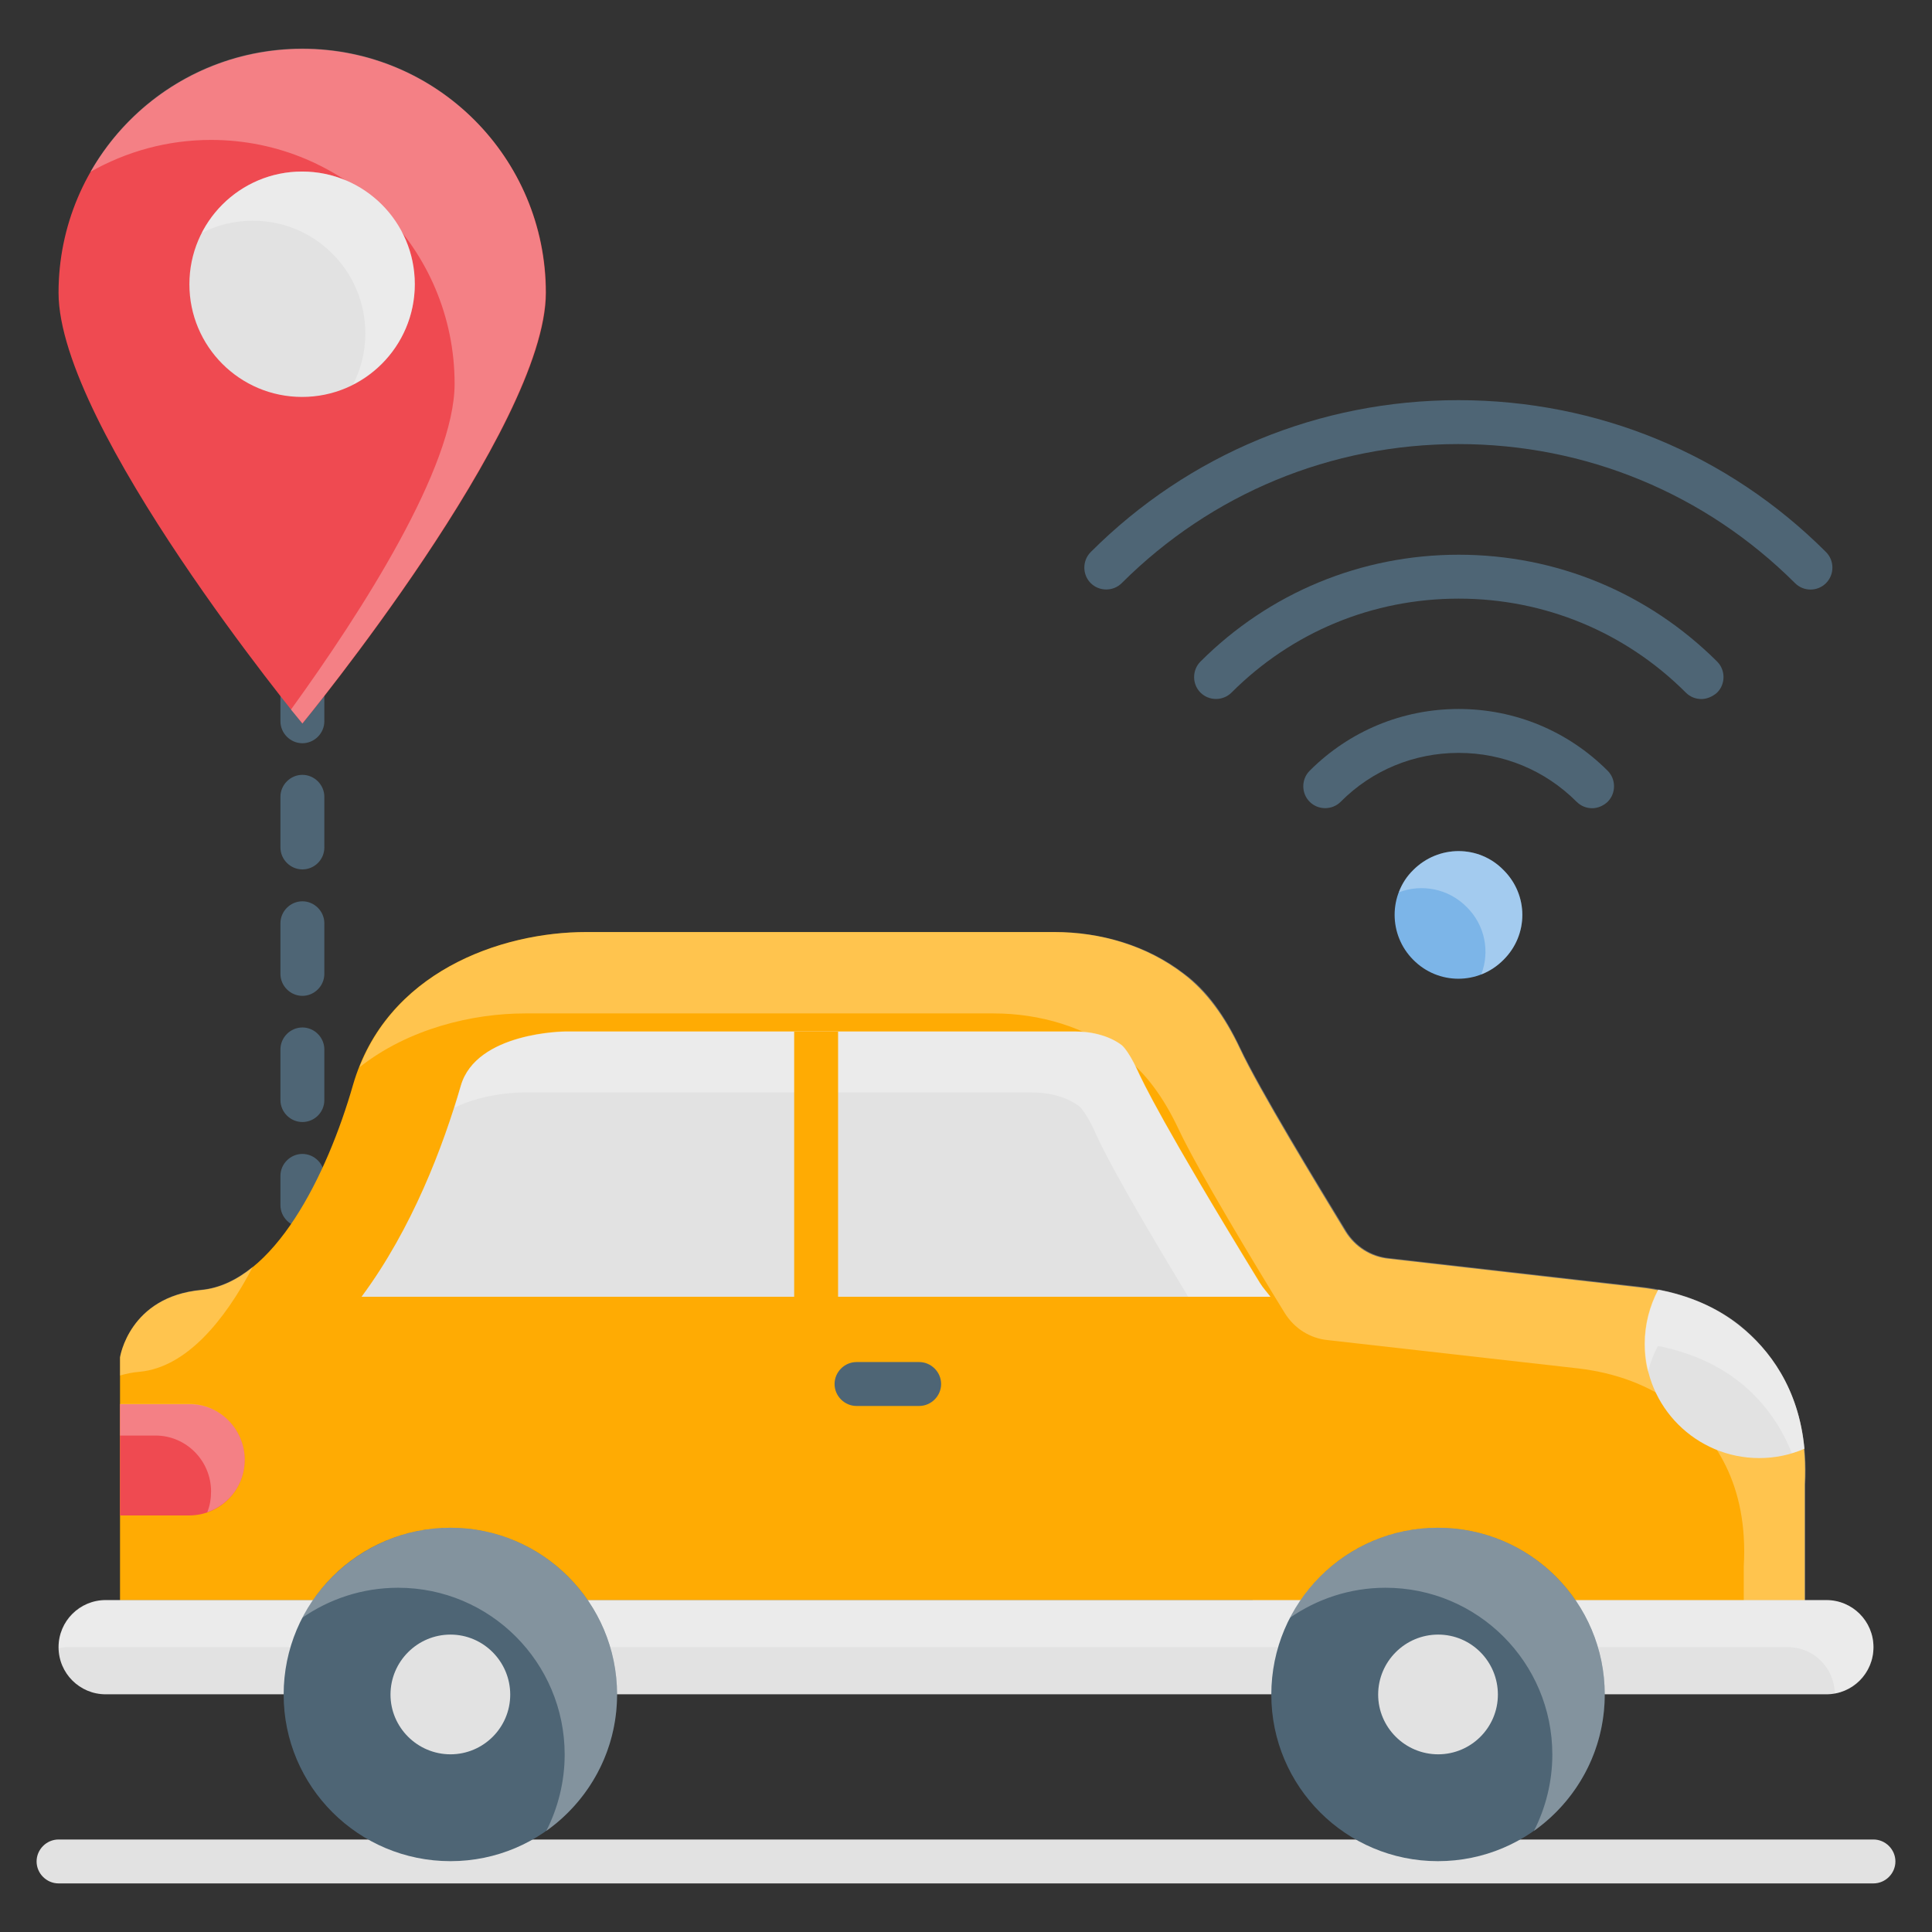 <?xml version="1.0" encoding="UTF-8" standalone="no"?><!-- icon666.com - MILLIONS OF FREE VECTOR ICONS --><svg width="1024" height="1024" id="Layer_1" enable-background="new 0 0 66 66" viewBox="0 0 66 66" xmlns="http://www.w3.org/2000/svg"><rect x="0" y="0" width="66" height="66" fill="#333333" stroke="none"/><g><g><g><path d="m10.33 25.39c-.41 0-.75-.34-.75-.75v-1c0-.41.34-.75.75-.75s.75.34.75.75v1c0 .41-.34.75-.75.75z" fill="#4e6575"/></g><g><path d="m10.33 38.33c-.41 0-.75-.34-.75-.75v-1.73c0-.41.34-.75.75-.75s.75.34.75.75v1.73c0 .42-.34.75-.75.75zm0-4.31c-.41 0-.75-.34-.75-.75v-1.73c0-.41.34-.75.75-.75s.75.34.75.75v1.73c0 .41-.34.75-.75.75zm0-4.32c-.41 0-.75-.34-.75-.75v-1.73c0-.41.34-.75.75-.75s.75.34.75.75v1.73c0 .42-.34.75-.75.75z" fill="#4e6575"/></g><g><path d="m10.33 41.92c-.41 0-.75-.34-.75-.75v-1c0-.41.34-.75.75-.75s.75.34.75.75v1c0 .42-.34.75-.75.75z" fill="#4e6575"/></g></g><g><g><path d="m61.85 20.14c-.19 0-.38-.07-.53-.22-3.07-3.06-7.15-4.75-11.5-4.75s-8.43 1.69-11.5 4.75c-.29.29-.77.29-1.06 0s-.29-.77 0-1.06c3.35-3.35 7.81-5.19 12.56-5.19s9.21 1.84 12.56 5.19c.29.29.29.77 0 1.06-.15.15-.34.22-.53.22z" fill="#4e6575"/></g><g><path d="m58.12 23.88c-.19 0-.38-.07-.53-.22-2.07-2.07-4.83-3.21-7.76-3.21-2.94 0-5.69 1.14-7.76 3.21-.29.29-.77.29-1.06 0s-.29-.77 0-1.06c2.35-2.35 5.49-3.65 8.82-3.65 3.34 0 6.47 1.3 8.83 3.65.29.29.29.77 0 1.06-.16.14-.35.22-.54.22z" fill="#4e6575"/></g><g><path d="m54.39 27.61c-.19 0-.38-.07-.53-.22-1.08-1.08-2.51-1.67-4.03-1.67s-2.96.59-4.03 1.67c-.29.29-.77.29-1.06 0s-.29-.77 0-1.06c1.36-1.36 3.17-2.11 5.09-2.11s3.73.75 5.09 2.11c.29.29.29.77 0 1.06-.15.14-.34.22-.53.22z" fill="#4e6575"/></g></g><g><path d="m51.36 32.79c-.85.86-2.23.86-3.08 0-.85-.85-.85-2.23 0-3.07.86-.86 2.24-.86 3.08 0 .86.85.86 2.22 0 3.07z" fill="#7cb5e8"/></g><g opacity=".3"><path d="m51.36 32.79c-.22.22-.48.39-.76.5.3-.77.14-1.68-.5-2.31-.63-.63-1.53-.79-2.31-.5.1-.29.26-.54.49-.76.86-.86 2.24-.86 3.08 0 .86.85.86 2.22 0 3.07z" fill="#fff"/></g><g><g><path d="m18.65 10c0 4.6-8.32 14.72-8.32 14.72s-8.33-10.12-8.33-14.72 3.73-8.33 8.33-8.33 8.32 3.73 8.32 8.33z" fill="#ef4a51"/></g><g opacity=".3"><path d="m18.64 9.99c0 4.6-8.31 14.72-8.31 14.72s-.14-.17-.39-.47c2.43-3.36 5.59-8.29 5.59-11.13 0-4.6-3.72-8.33-8.32-8.33-1.5 0-2.9.4-4.12 1.09 1.43-2.52 4.14-4.21 7.24-4.21 4.6 0 8.31 3.73 8.31 8.33z" fill="#fff"/></g><g><g><circle cx="10.32" cy="9.71" fill="#e2e2e2" r="3.85"/></g><g opacity=".3"><path d="m14.17 9.7c0 1.5-.86 2.8-2.11 3.43.27-.52.42-1.11.42-1.74 0-2.13-1.72-3.85-3.84-3.85-.63 0-1.23.15-1.75.42.64-1.25 1.94-2.1 3.43-2.1 2.12 0 3.85 1.72 3.85 3.84z" fill="#fff"/></g></g></g><g><path d="m64 64.34h-62c-.41 0-.75-.34-.75-.75s.34-.75.75-.75h62c.41 0 .75.34.75.75s-.34.75-.75.75z" fill="#e2e2e2"/></g><g><path d="m42.79 54.67h-38.69v-8.3s.31-2.07 2.78-2.3c2.48-.24 4.3-3.94 5.18-7.01 1.12-3.86 5.05-5.22 7.96-5.22h15.99c1.58 0 3.16.46 4.42 1.43.78.59 1.41 1.46 1.92 2.54.65 1.4 2.67 4.71 3.61 6.26.33.53.87.87 1.48.93l8.58.98c1.23.14 2.42.56 3.39 1.32 1.21.96 2.39 2.63 2.24 5.42v3.96h-18.86" fill="#ffab03"/></g><g opacity=".3"><path d="m6.88 44.06c.63-.06 1.22-.35 1.76-.79-.98 1.88-2.29 3.43-3.85 3.59-.26.02-.49.07-.69.13v-.62s.31-2.08 2.78-2.31z" fill="#fff"/></g><g opacity=".3"><path d="m61.67 50.7v3.98h-2.1v-1.18c.16-2.8-1.02-4.46-2.24-5.42-.97-.77-2.16-1.18-3.39-1.33l-8.58-.97c-.61-.06-1.15-.4-1.48-.94-.95-1.54-2.95-4.85-3.61-6.25-.51-1.09-1.14-1.96-1.92-2.54-1.25-.97-2.83-1.43-4.41-1.43h-16c-1.8 0-3.99.52-5.66 1.84 1.32-3.4 5-4.62 7.76-4.62h16c1.58 0 3.16.46 4.41 1.42.79.58 1.41 1.46 1.92 2.54.66 1.4 2.67 4.7 3.62 6.26.32.52.86.86 1.47.92l8.58.98c1.23.13 2.43.56 3.39 1.31 1.2.98 2.38 2.64 2.24 5.43z" fill="#fff"/></g><g><path d="m43.4 44.3c-.12-.16-.25-.3-.36-.47-3.32-5.42-4-6.86-4.21-7.32-.29-.62-.5-.8-.52-.81-.38-.29-.96-.46-1.59-.46h-17.4c-.03 0-3.05.02-3.58 1.85-.6 2.07-1.66 4.88-3.39 7.21z" fill="#e2e2e2"/></g><g opacity=".3"><path d="m43.4 44.3h-2.81c-2.48-4.09-3.04-5.29-3.22-5.71-.29-.61-.49-.8-.52-.81-.39-.29-.96-.46-1.59-.46h-17.4c-.02 0-1.29 0-2.33.52.08-.26.15-.52.22-.75.53-1.84 3.54-1.86 3.58-1.86h17.4c.62 0 1.21.18 1.59.47.02.01.22.19.52.81.21.46.89 1.91 4.21 7.32.1.18.23.32.35.47z" fill="#fff"/></g><g><path d="m64 56.27c0 .89-.72 1.61-1.61 1.61h-58.78c-.89 0-1.61-.72-1.61-1.61 0-.89.72-1.61 1.61-1.61h58.78c.89 0 1.61.72 1.61 1.61z" fill="#e2e2e2"/></g><g opacity=".3"><path d="m64 56.27v.01c0 .79-.57 1.45-1.32 1.57-.02-.88-.73-1.58-1.6-1.58h-58.78c-.1 0-.19.01-.29.04 0-.01 0-.01 0-.02v-.01c0-.89.72-1.6 1.6-1.6h58.79c.88-.02 1.6.7 1.6 1.59z" fill="#fff"/></g><g><path d="m21.08 57.89c0 3.14-2.55 5.69-5.69 5.69-3.15 0-5.7-2.55-5.7-5.69 0-3.15 2.55-5.7 5.7-5.7 3.13 0 5.69 2.55 5.69 5.7z" fill="#4e6575"/></g><g><path d="m17.43 57.89c0 1.13-.92 2.04-2.04 2.04-1.13 0-2.05-.92-2.05-2.04 0-1.13.92-2.05 2.05-2.05 1.12 0 2.04.92 2.04 2.05z" fill="#e2e2e2"/></g><g><path d="m54.82 57.89c0 3.14-2.55 5.69-5.7 5.69-3.14 0-5.69-2.55-5.69-5.69 0-3.15 2.55-5.7 5.69-5.7 3.15 0 5.7 2.55 5.7 5.7z" fill="#4e6575"/></g><g opacity=".3"><path d="m21.08 57.89c0 1.92-.96 3.62-2.42 4.66.4-.78.63-1.68.63-2.61 0-3.15-2.55-5.7-5.69-5.7-1.23 0-2.36.39-3.28 1.03.96-1.82 2.87-3.08 5.07-3.08 3.13 0 5.69 2.56 5.69 5.7z" fill="#fff"/></g><g opacity=".3"><path d="m54.82 57.89c0 1.92-.96 3.62-2.42 4.66.4-.78.63-1.68.63-2.61 0-3.15-2.55-5.7-5.7-5.7-1.22 0-2.35.39-3.27 1.03.95-1.82 2.86-3.08 5.06-3.08 3.15 0 5.7 2.56 5.7 5.7z" fill="#fff"/></g><path d="m27.13 35.24h1.5v9.06h-1.5z" fill="#ffab03"/><g><path d="m51.17 57.89c0 1.13-.92 2.04-2.04 2.04-1.13 0-2.05-.92-2.05-2.04 0-1.13.92-2.05 2.05-2.05s2.04.92 2.04 2.05z" fill="#e2e2e2"/></g><g><path d="m31.4 48.03h-2.14c-.41 0-.75-.34-.75-.75s.34-.75.75-.75h2.14c.41 0 .75.34.75.75s-.34.75-.75.75z" fill="#4e6575"/></g><g><path d="m61.64 49.49c-.47.21-1 .32-1.54.32-2.16 0-3.91-1.75-3.91-3.9 0-.67.17-1.3.46-1.85 1.01.19 1.97.58 2.77 1.22 1.02.81 2.03 2.15 2.22 4.21z" fill="#e2e2e2"/></g><g opacity=".3"><path d="m61.64 49.49c-.13.06-.28.11-.43.15-.43-1.09-1.11-1.9-1.8-2.44-.8-.63-1.76-1.02-2.77-1.22-.15.27-.26.57-.34.88-.09-.3-.12-.62-.12-.95 0-.67.17-1.3.46-1.85 1.01.19 1.97.58 2.77 1.22 1.03.81 2.04 2.15 2.23 4.21z" fill="#fff"/></g><g><path d="m8.36 49.87c0 1.05-.85 1.9-1.9 1.9h-2.36v-3.8h2.37c1.04-.01 1.89.86 1.89 1.9z" fill="#ef4a51"/></g><g opacity=".3"><path d="m8.36 49.87c0 .83-.53 1.53-1.28 1.79.09-.22.13-.46.13-.71 0-1.05-.85-1.91-1.9-1.91h-1.21v-1.08h2.37c1.04 0 1.89.87 1.89 1.91z" fill="#fff"/></g></g></svg>